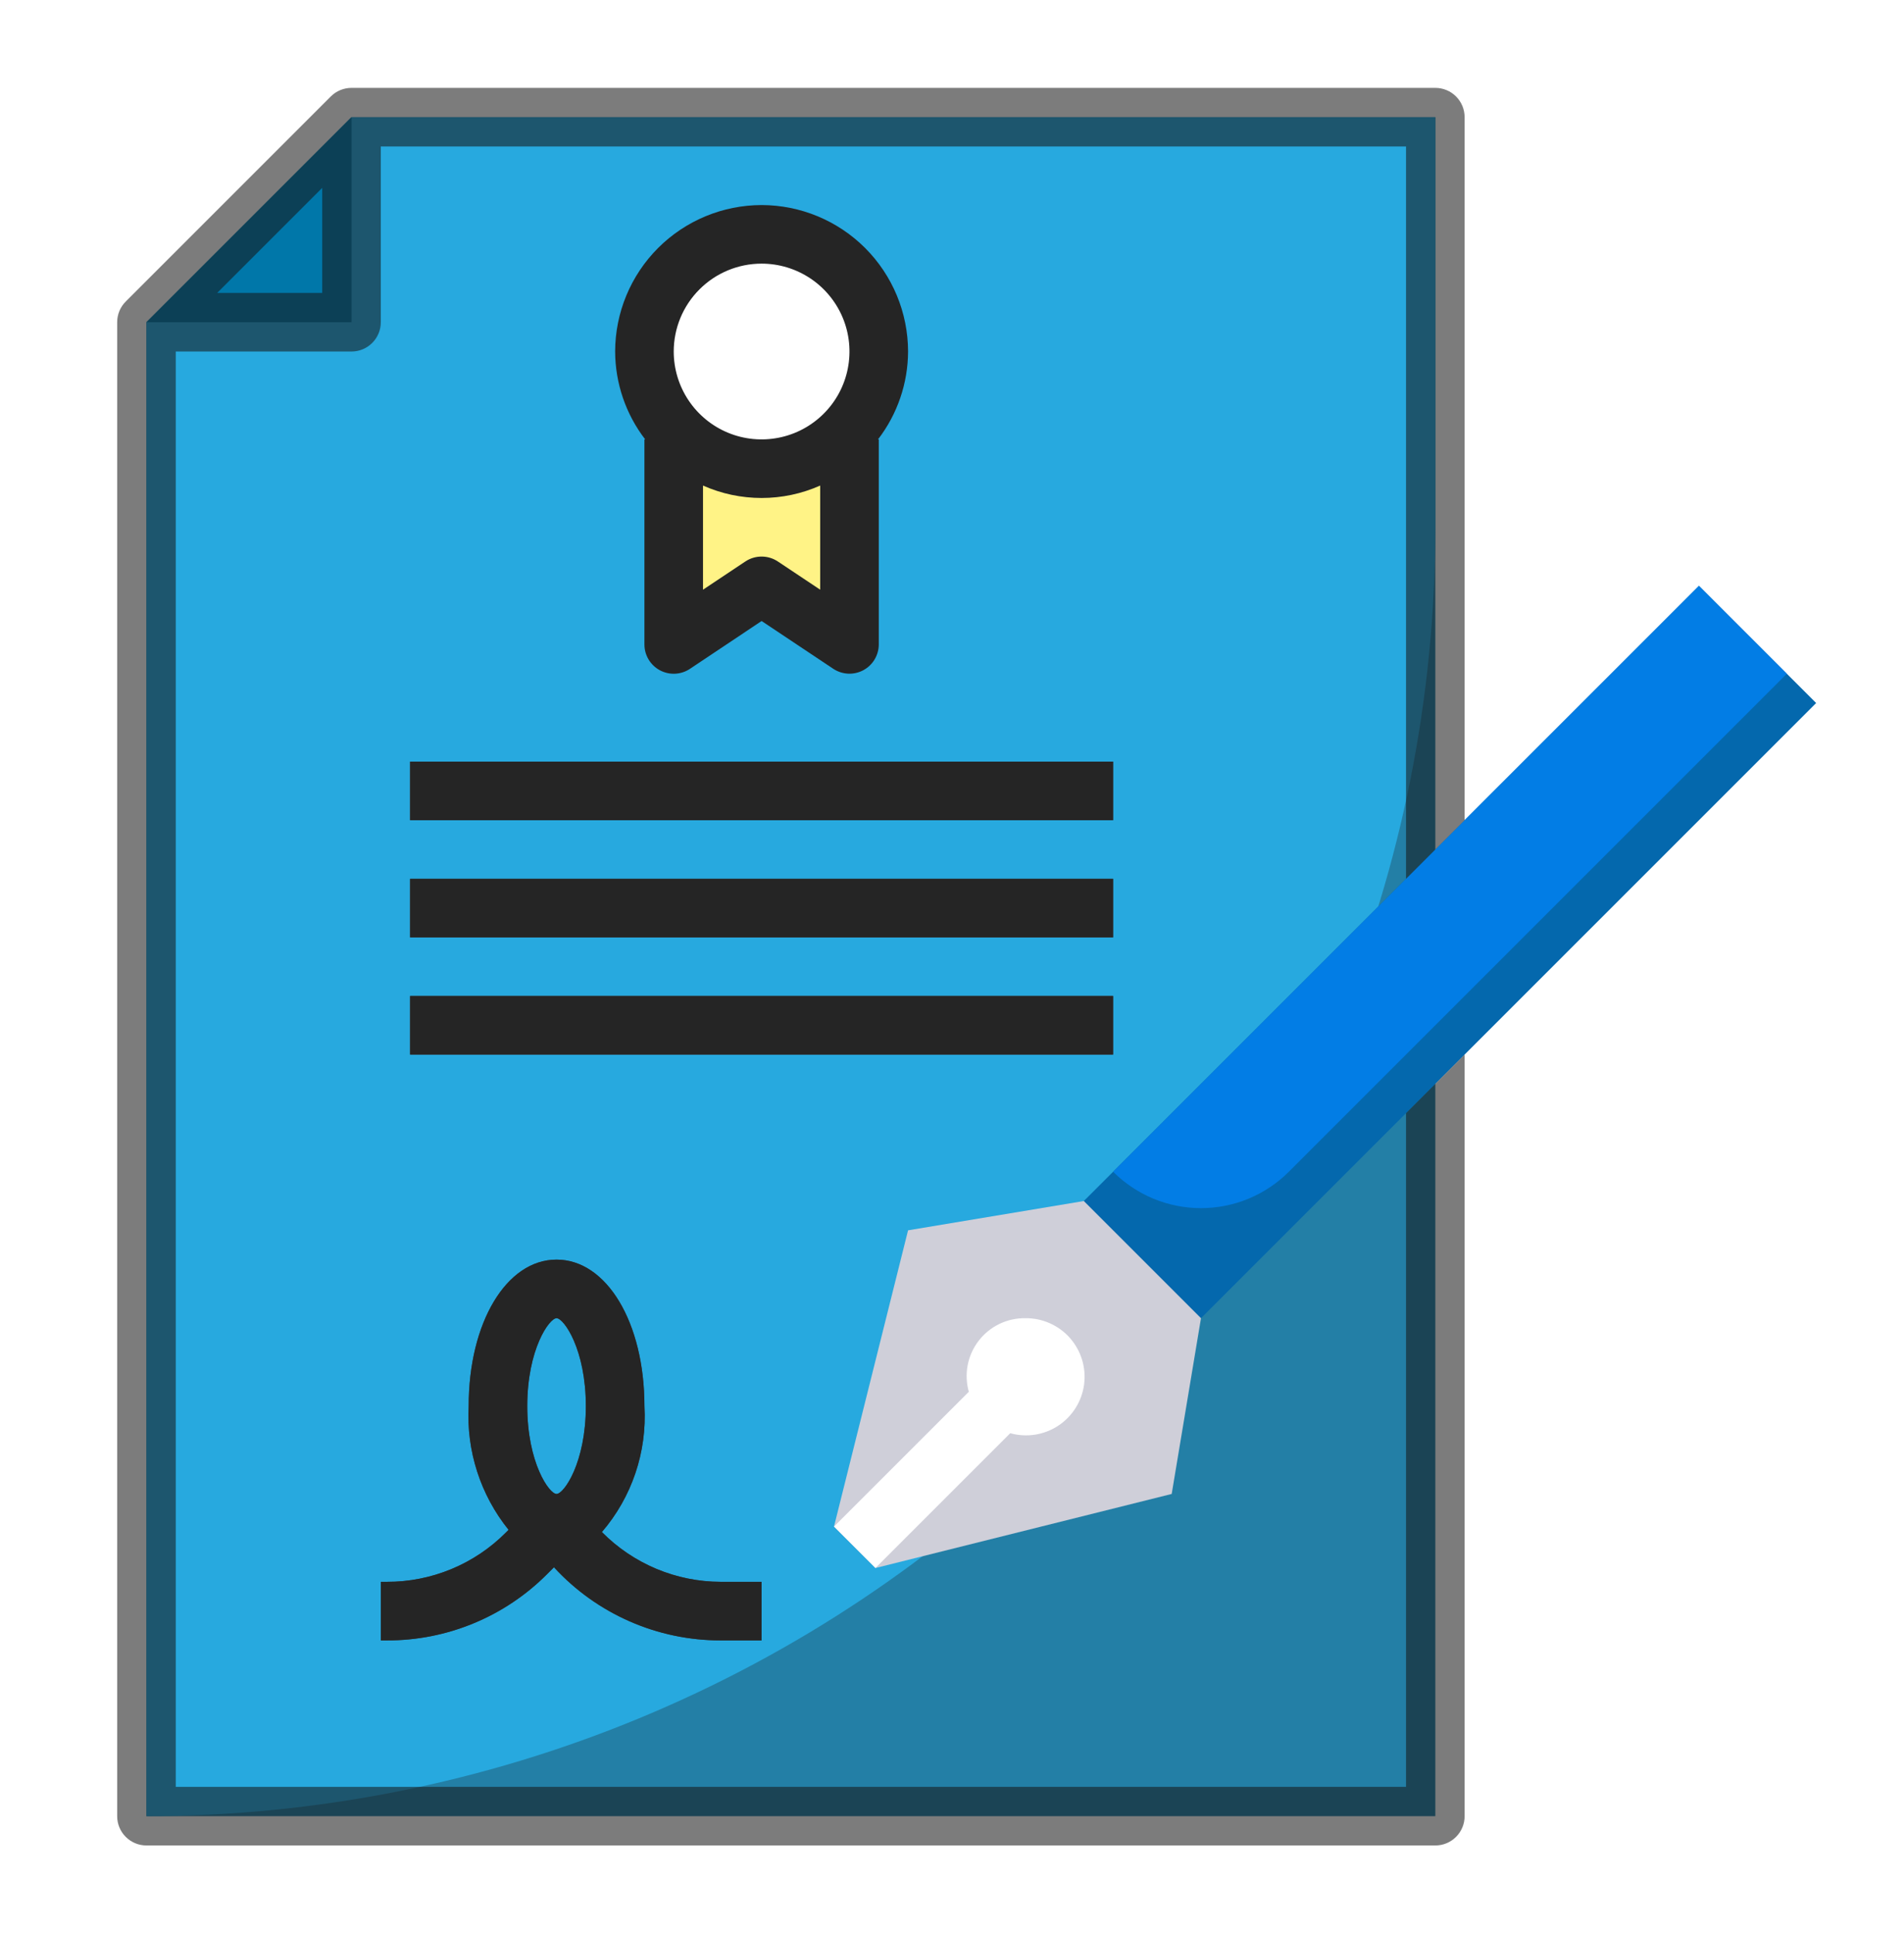 <?xml version="1.0" encoding="UTF-8"?> <svg xmlns="http://www.w3.org/2000/svg" width="65" height="66" viewBox="0 0 65 66" fill="none"> <g filter="url(#filter0_d_54_2540)"> <path d="M49 61H5V10L12 3H49V61Z" fill="#237FA6"></path> <path d="M5 61V10L12 3H49V17C49 22.778 47.862 28.5 45.651 33.838C43.44 39.176 40.199 44.027 36.113 48.113C32.027 52.199 27.176 55.44 21.838 57.651C16.5 59.862 10.778 61 5 61Z" fill="#27A9DF"></path> <path d="M58.001 19L36 41L40 45L62.001 23L58.001 19Z" fill="#0468AD"></path> <path d="M58 19L61 22L44 39C43.606 39.394 43.138 39.707 42.624 39.92C42.109 40.133 41.557 40.243 41 40.243C40.443 40.243 39.891 40.133 39.376 39.92C38.862 39.707 38.394 39.394 38 39L58 19Z" fill="#027DE5"></path> <path d="M20.548 51.3C21.571 50.109 22.092 48.567 22 47C22 44.149 20.71 42 19 42C17.29 42 16 44.149 16 47C15.917 48.528 16.402 50.033 17.362 51.225L17.267 51.32C16.735 51.854 16.103 52.278 15.406 52.566C14.71 52.854 13.963 53.002 13.209 53H13V55H13.209C14.226 55.003 15.233 54.804 16.172 54.415C17.111 54.026 17.964 53.455 18.681 52.734L18.912 52.503C19.636 53.291 20.516 53.92 21.496 54.35C22.476 54.78 23.535 55.001 24.605 55H26V53H24.605C23.85 52.999 23.103 52.848 22.406 52.556C21.71 52.264 21.078 51.837 20.548 51.3ZM19 44C19.249 44 20 45.064 20 47C20 48.936 19.249 50 19 50C18.751 50 18 48.936 18 47C18 45.064 18.751 44 19 44Z" fill="#444444"></path> <path d="M38 25H14V27H38V25Z" fill="#444444"></path> <path d="M38 29H14V31H38V29Z" fill="#444444"></path> <path d="M38 33H14V35H38V33Z" fill="#444444"></path> <path d="M29 12V21L26 19L23 21V12H29Z" fill="#FFF386"></path> <path d="M5 10H12V3L5 10Z" fill="#0077A9"></path> <path d="M26 15C28.209 15 30 13.209 30 11C30 8.791 28.209 7 26 7C23.791 7 22 8.791 22 11C22 13.209 23.791 15 26 15Z" fill="white"></path> <path d="M41 44L37 40L31 41L28.471 51.115L29.885 52.529L40 50L41 44Z" fill="#CFCFD9"></path> <path d="M35 44C34.693 43.996 34.389 44.064 34.112 44.199C33.836 44.333 33.595 44.53 33.408 44.774C33.221 45.018 33.093 45.302 33.035 45.603C32.977 45.905 32.991 46.216 33.074 46.512L28.474 51.112L29.888 52.526L34.488 47.926C34.764 48.003 35.054 48.02 35.337 47.976C35.62 47.931 35.891 47.826 36.13 47.668C36.369 47.51 36.571 47.302 36.723 47.059C36.875 46.816 36.973 46.543 37.01 46.259C37.047 45.974 37.022 45.685 36.938 45.411C36.853 45.137 36.711 44.885 36.521 44.67C36.33 44.456 36.096 44.286 35.833 44.17C35.571 44.054 35.287 43.996 35 44Z" fill="white"></path> <path d="M13.209 53H13V55H13.209C14.226 55.003 15.233 54.804 16.172 54.415C17.111 54.026 17.964 53.455 18.681 52.734L18.912 52.503C19.636 53.291 20.516 53.92 21.496 54.35C22.476 54.78 23.535 55.001 24.605 55H26V53H24.605C23.85 52.999 23.103 52.848 22.406 52.556C21.71 52.264 21.078 51.837 20.548 51.3C21.571 50.109 22.092 48.567 22 47C22 44.149 20.71 42 19 42C17.29 42 16 44.149 16 47C15.917 48.528 16.402 50.033 17.362 51.225L17.267 51.32C16.735 51.854 16.103 52.278 15.406 52.566C14.71 52.854 13.963 53.002 13.209 53ZM19 44C19.249 44 20 45.064 20 47C20 48.936 19.249 50 19 50C18.751 50 18 48.936 18 47C18 45.064 18.751 44 19 44Z" fill="#252525"></path> <path d="M26 6C24.674 6.002 23.404 6.529 22.466 7.466C21.529 8.404 21.002 9.674 21 11C21.004 12.085 21.364 13.14 22.026 14H22V21C22 21.181 22.049 21.359 22.142 21.514C22.235 21.669 22.369 21.797 22.528 21.882C22.688 21.967 22.868 22.008 23.049 21.999C23.229 21.99 23.404 21.933 23.555 21.832L26 20.2L28.445 21.83C28.596 21.93 28.77 21.988 28.951 21.997C29.132 22.006 29.311 21.965 29.471 21.88C29.631 21.795 29.764 21.668 29.857 21.513C29.95 21.358 30 21.181 30 21V14H29.974C30.636 13.14 30.996 12.085 31 11C30.998 9.674 30.471 8.404 29.534 7.466C28.596 6.529 27.326 6.002 26 6ZM26 8C26.593 8 27.173 8.176 27.667 8.506C28.16 8.835 28.545 9.304 28.772 9.852C28.999 10.4 29.058 11.003 28.942 11.585C28.827 12.167 28.541 12.702 28.121 13.121C27.702 13.541 27.167 13.827 26.585 13.942C26.003 14.058 25.4 13.999 24.852 13.772C24.304 13.545 23.835 13.16 23.506 12.667C23.176 12.173 23 11.593 23 11C23 10.204 23.316 9.441 23.879 8.879C24.441 8.316 25.204 8 26 8ZM26.555 18.168C26.391 18.058 26.198 18 26 18C25.802 18 25.609 18.058 25.445 18.168L24 19.131V15.576C24.63 15.856 25.311 16 26 16C26.689 16 27.37 15.856 28 15.576V19.131L26.555 18.168Z" fill="#252525"></path> <path d="M38 25H14V27H38V25Z" fill="#252525"></path> <path d="M38 29H14V31H38V29Z" fill="#252525"></path> <path d="M38 33H14V35H38V33Z" fill="#252525"></path> <path d="M50 27V3C50 2.735 49.895 2.48 49.707 2.293C49.52 2.105 49.265 2 49 2H12C11.735 2 11.48 2.105 11.293 2.293L4.293 9.293C4.105 9.48 4 9.735 4 10V61C4 61.265 4.105 61.52 4.293 61.707C4.48 61.895 4.735 62 5 62H49C49.265 62 49.52 61.895 49.707 61.707C49.895 61.52 50 61.265 50 61V35L48 37V60H6V11H12C12.265 11 12.52 10.895 12.707 10.707C12.895 10.52 13 10.265 13 10V4H48V29L50 27ZM11 9H7.414L11 5.414V9Z" fill="#171717" fill-opacity="0.56"></path> </g> <defs> <filter id="filter0_d_54_2540" x="-3" y="-2" width="70" height="70" filterUnits="userSpaceOnUse" color-interpolation-filters="sRGB"> <feFlood flood-opacity="0" result="BackgroundImageFix"></feFlood> <feColorMatrix in="SourceAlpha" type="matrix" values="0 0 0 0 0 0 0 0 0 0 0 0 0 0 0 0 0 0 127 0" result="hardAlpha"></feColorMatrix> <feOffset dy="1"></feOffset> <feGaussianBlur stdDeviation="1.5"></feGaussianBlur> <feComposite in2="hardAlpha" operator="out"></feComposite> <feColorMatrix type="matrix" values="0 0 0 0 0 0 0 0 0 0 0 0 0 0 0 0 0 0 0.25 0"></feColorMatrix> <feBlend mode="normal" in2="BackgroundImageFix" result="effect1_dropShadow_54_2540"></feBlend> <feBlend mode="normal" in="SourceGraphic" in2="effect1_dropShadow_54_2540" result="shape"></feBlend> </filter> </defs> </svg> 